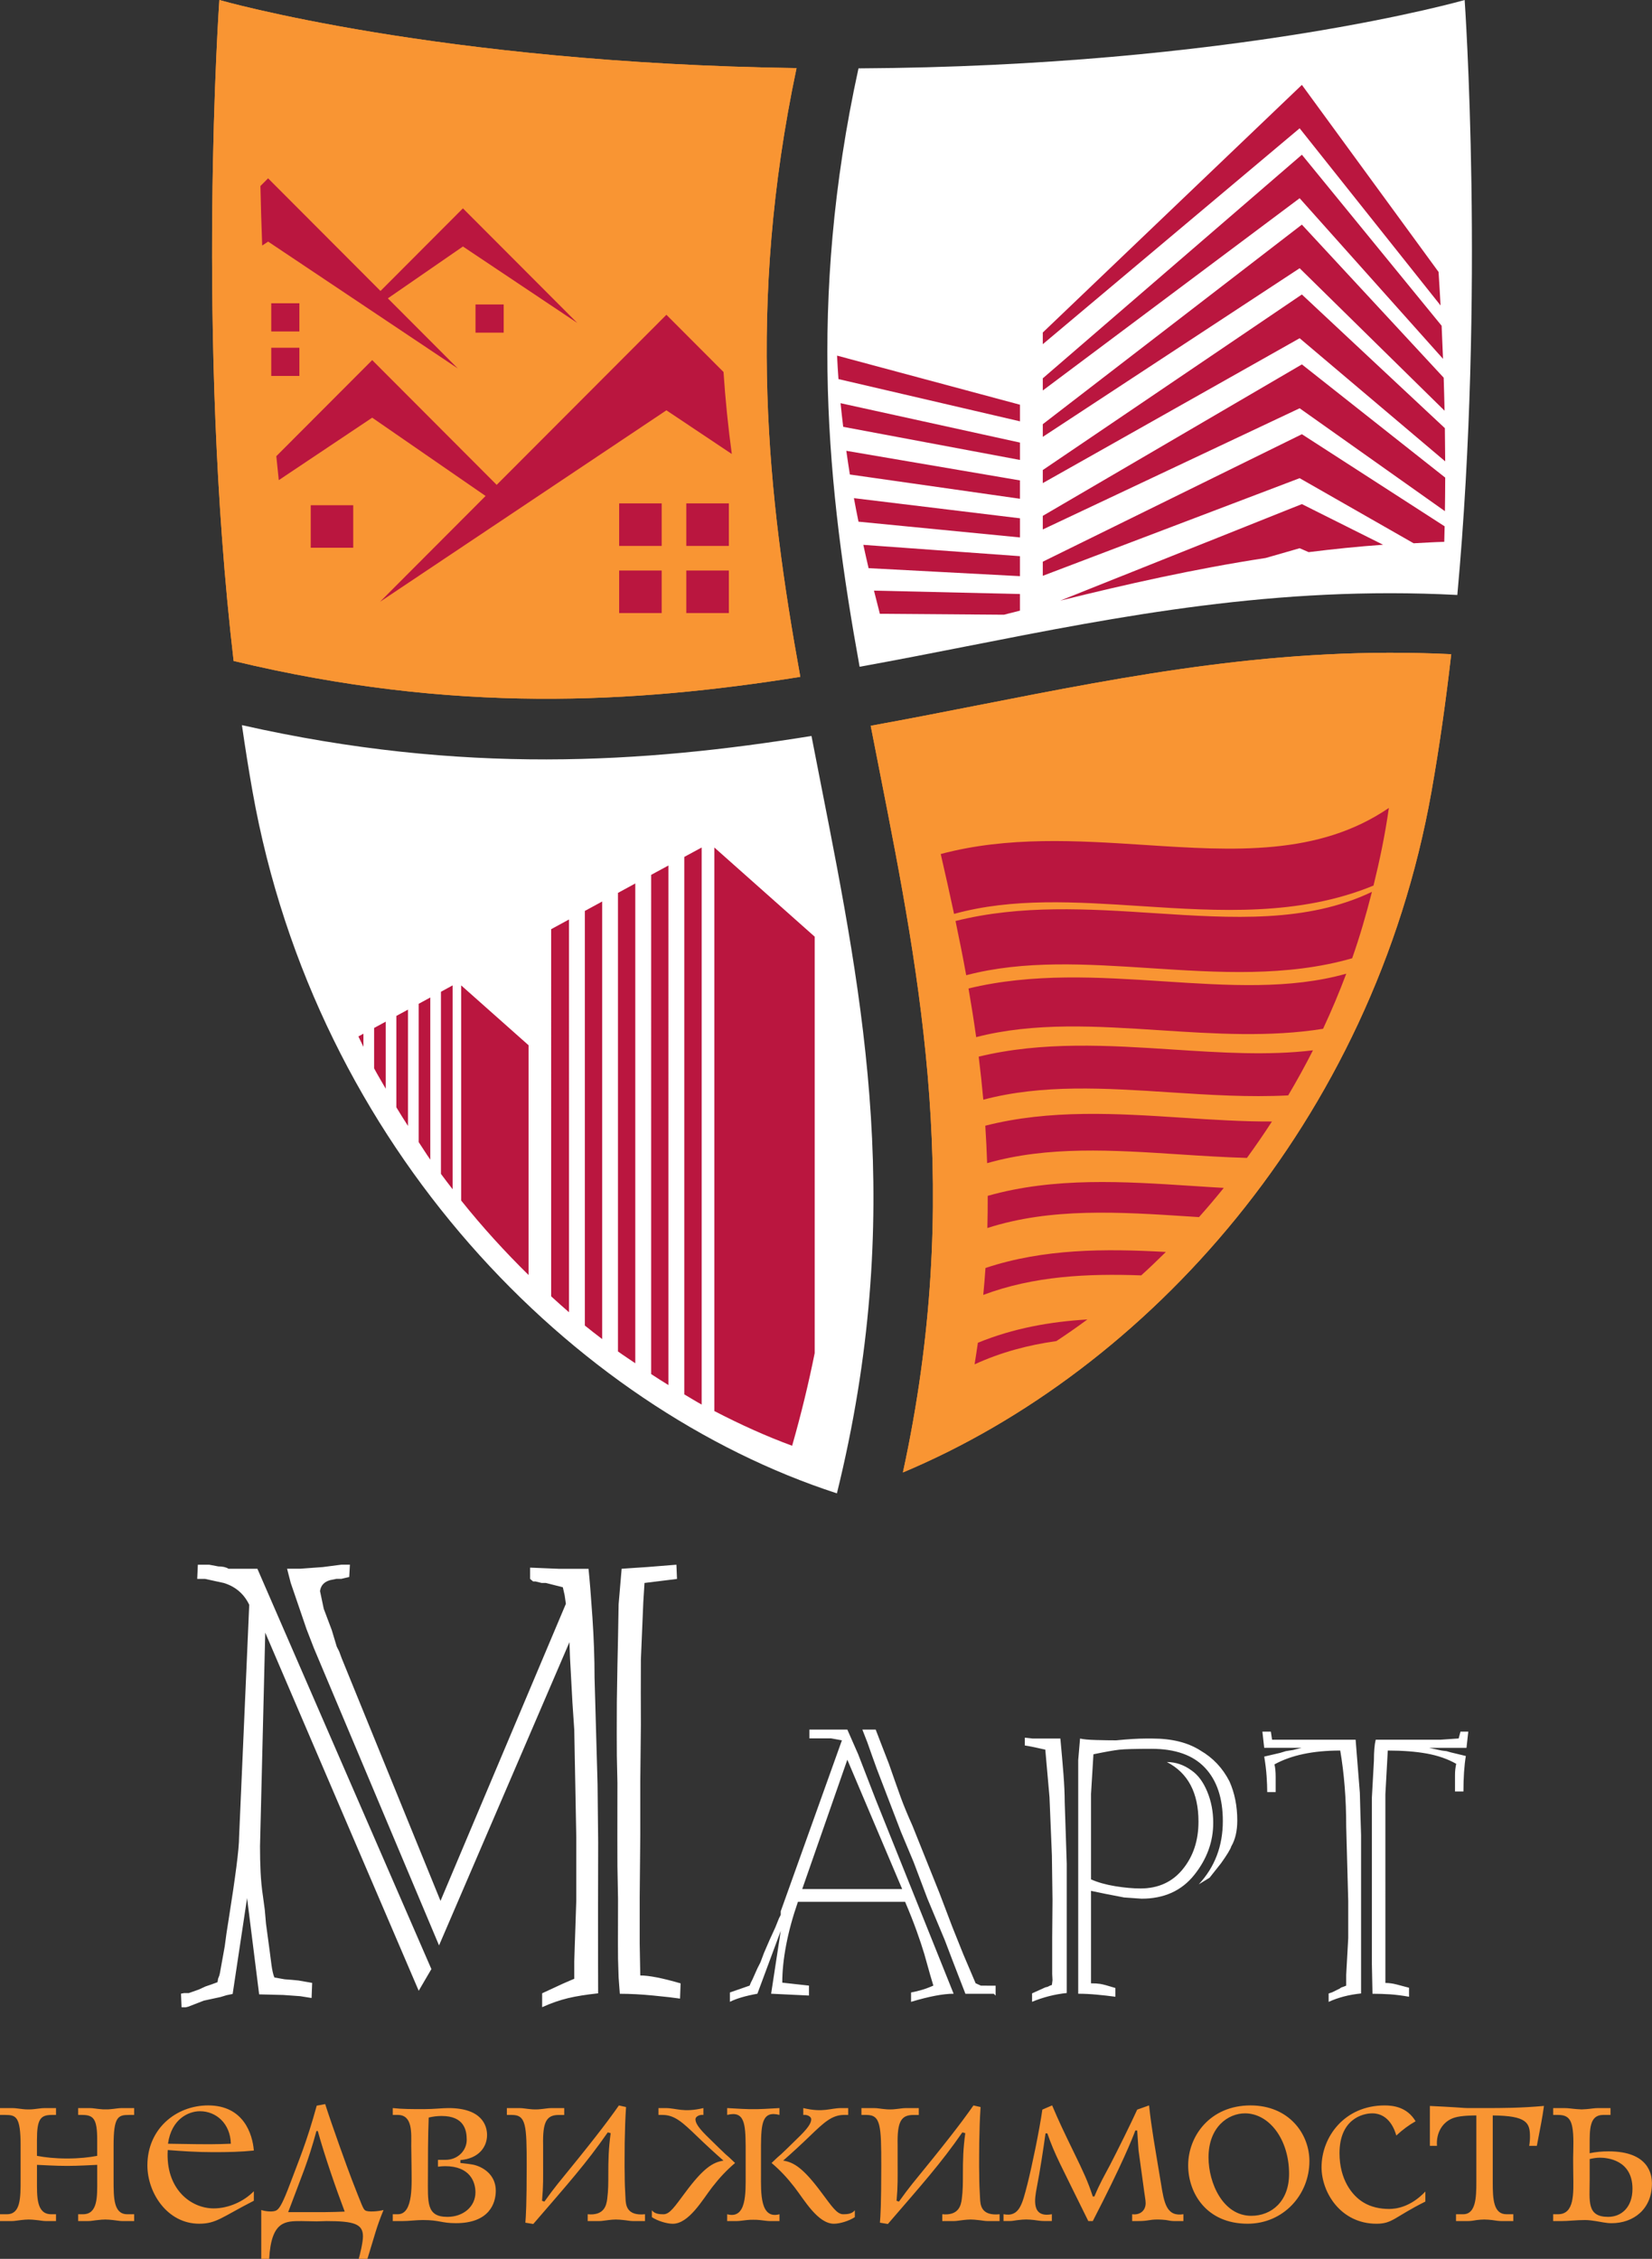 <?xml version="1.0" encoding="utf-8"?>
<!-- Generator: Adobe Illustrator 10.0, SVG Export Plug-In . SVG Version: 3.0.0 Build 76)  -->
<!DOCTYPE svg PUBLIC "-//W3C//DTD SVG 1.0//EN"    "http://www.w3.org/TR/2001/REC-SVG-20010904/DTD/svg10.dtd">
<svg  xmlns="http://www.w3.org/2000/svg" xmlns:xlink="http://www.w3.org/1999/xlink" xmlns:a="http://ns.adobe.com/AdobeSVGViewerExtensions/3.0/"
	 width="76.397" height="104.474" viewBox="0 0 76.397 104.474" style="overflow:visible;enable-background:new 0 0 76.397 104.474"
	 xml:space="preserve">
	<rect x="0" y="0" width="76.397" height="104.474" fill="#333333" stroke="none"/>
	<g id="GerbX">
	</g>
	<g id="Sign2">
		<path style="fill:#FFFFFF;" d="M37.527,34.039c-7.77,1.254-16.12,1.805-26.339-0.501c0.149,1.033,0.311,2.06,0.491,3.073
			c2.929,16.479,14.82,28.494,27.024,32.458c3.176-12.893,1.26-22.631-0.739-32.792C37.817,35.533,37.67,34.787,37.527,34.039z"/>
		<path style="fill:#F99533;" d="M37.011,31.305C35.5,22.979,34.517,14.148,36.836,3.15C20.26,2.917,10.144,0,10.144,0
			s-1.093,15.533,0.66,30.57C21.004,33.02,29.308,32.533,37.011,31.305z"/>
		<path style="fill:#F99533;" d="M45.251,32.614c-1.649,0.325-3.307,0.649-4.985,0.954c0.141,0.727,0.282,1.451,0.426,2.173
			c1.901,9.665,3.845,19.569,1.063,32.361c11.258-4.725,21.723-16.177,24.444-31.491c0.369-2.08,0.669-4.213,0.913-6.354
			C59.222,29.871,52.338,31.221,45.251,32.614z"/>
		<path style="fill:#FFFFFF;" d="M67.733,0c0,0-10.662,3.072-28.032,3.162c-2.366,10.823-1.43,19.505,0.052,27.676
			c1.671-0.302,3.321-0.626,4.964-0.949c7.082-1.393,14.295-2.809,22.677-2.371C68.681,13.504,67.733,0,67.733,0z"/>
	</g>
	<g id="Sign3">
		<path style="fill:#BA163F;" d="M18.329,51.214c0.175,0.292,0.357,0.577,0.539,0.862v-5.38l-0.539,0.291V51.214z M19.361,52.821
			c0.181,0.27,0.352,0.549,0.538,0.814v-7.5l-0.538,0.292V52.821z M16.807,48.417v-0.607l-0.233,0.126
			C16.65,48.098,16.728,48.258,16.807,48.417z M21.327,55.526c0.981,1.227,2.026,2.373,3.117,3.445V48.344l-3.117-2.769V55.526z
			 M20.392,54.293c0.177,0.24,0.357,0.476,0.539,0.711v-9.429l-0.539,0.295V54.293z M17.301,49.413
			c0.171,0.321,0.358,0.626,0.537,0.941v-3.102l-0.537,0.292V49.413z M28.578,62.505c0.263,0.192,0.534,0.362,0.801,0.547V40.861
			l-0.801,0.436V62.505z M31.645,64.491c0.268,0.156,0.533,0.323,0.803,0.471V39.198l-0.803,0.435V64.491z M33.036,39.198v26.064
			c1.186,0.615,2.386,1.162,3.596,1.605c0.42-1.469,0.764-2.895,1.043-4.283V43.322L33.036,39.198z M25.488,59.956
			c0.273,0.249,0.547,0.497,0.825,0.736V42.527l-0.825,0.449V59.956z M27.047,61.308c0.264,0.216,0.533,0.42,0.801,0.626V41.695
			l-0.801,0.436V61.308z M30.113,63.552c0.265,0.173,0.531,0.345,0.799,0.509V40.03l-0.799,0.433V63.552z"/>
		<path style="fill:#F99533;" d="M45.251,32.614c-1.649,0.325-3.307,0.649-4.985,0.954c0.141,0.727,0.282,1.451,0.426,2.173
			c1.901,9.665,3.845,19.569,1.063,32.361c11.258-4.725,21.723-16.177,24.444-31.491c0.369-2.08,0.669-4.213,0.913-6.354
			C59.222,29.871,52.338,31.221,45.251,32.614z"/>
		<path style="fill:#BA163F;" d="M39.302,21.946l7.866,1.122v-0.848l-8.03-1.369C39.19,21.219,39.244,21.584,39.302,21.946z
			 M40.168,26.278l7,0.37v-0.924L39.925,25.2C40.004,25.562,40.084,25.921,40.168,26.278z M38.775,17.533l8.394,1.954v-0.768
			l-8.459-2.271C38.728,16.812,38.749,17.174,38.775,17.533z M39.701,24.128l7.468,0.729v-0.885L39.49,23.04
			C39.556,23.406,39.628,23.767,39.701,24.128z M38.994,19.741l8.175,1.532v-0.803l-8.297-1.822
			C38.908,19.016,38.95,19.379,38.994,19.741z M48.224,25.979v0.653l11.878-4.516l5.271,3.011c0.473-0.022,0.936-0.056,1.417-0.067
			c0.007-0.239,0.011-0.478,0.017-0.717l-6.601-4.26L48.224,25.979z M66.733,16.597c-0.021-0.517-0.042-1.028-0.065-1.531
			l-6.462-7.91L48.224,17.498v0.562l11.878-8.892L66.733,16.597z M40.689,28.388l5.738,0.043c0.246-0.063,0.494-0.125,0.741-0.188
			v-0.769l-6.751-0.157C40.506,27.676,40.596,28.033,40.689,28.388z M66.833,21.338c-0.002-0.515-0.007-1.027-0.015-1.535
			l-6.613-6.183l-11.981,8.12v0.604l11.878-6.701L66.833,21.338z M66.619,14.128c-0.028-0.527-0.06-1.042-0.092-1.549l-6.321-8.653
			L48.224,15.379v0.54l11.878-9.985L66.619,14.128z M66.804,18.996c-0.012-0.514-0.024-1.024-0.041-1.528l-6.558-7.079l-11.981,9.23
			v0.586l11.878-7.799L66.804,18.996z M49.033,27.778c3.067-0.758,6.199-1.466,9.504-1.972l1.565-0.45l0.417,0.181
			c1.127-0.14,2.27-0.26,3.441-0.342l-3.755-1.88L49.033,27.778z M48.224,23.859v0.629l11.878-5.605l6.718,4.759
			c0.008-0.52,0.012-1.037,0.014-1.552l-6.628-5.236L48.224,23.859z"/>
		<path style="fill:#F99533;" d="M37.011,31.305C35.5,22.979,34.517,14.148,36.836,3.15C20.26,2.917,10.144,0,10.144,0
			s-1.093,15.533,0.66,30.57C21.004,33.02,29.308,32.533,37.011,31.305z"/>
	</g>
	<g id="Sign4">
		<path style="fill:#BA163F;" d="M54.246,48.542c-2.984-0.195-6.035-0.388-8.986,0.329c0.082,0.656,0.152,1.319,0.213,1.991
			c2.722-0.722,5.627-0.537,8.645-0.34c1.811,0.118,3.645,0.234,5.454,0.141c0.401-0.678,0.785-1.372,1.146-2.085
			C58.66,48.827,56.486,48.688,54.246,48.542z M53.812,45.388c-2.996-0.195-6.057-0.39-9.023,0.33
			c0.129,0.742,0.248,1.491,0.354,2.25c2.681-0.693,5.546-0.511,8.521-0.317c2.503,0.163,5.053,0.326,7.521-0.068
			c0.388-0.829,0.745-1.678,1.073-2.549C59.65,45.769,56.789,45.582,53.812,45.388z M53.376,42.234
			c-3.05-0.199-6.166-0.396-9.188,0.363c0.174,0.829,0.341,1.663,0.494,2.508c2.678-0.703,5.547-0.52,8.527-0.326
			c3.115,0.203,6.303,0.409,9.322-0.458c0.352-0.996,0.648-2.025,0.914-3.072C60.435,42.688,56.992,42.47,53.376,42.234z
			 M52.943,39.08c-3.133-0.204-6.335-0.407-9.439,0.419c0.211,0.917,0.418,1.839,0.617,2.77c2.701-0.748,5.612-0.558,8.638-0.361
			c3.61,0.235,7.315,0.469,10.759-0.95c0.287-1.167,0.536-2.354,0.708-3.577c0.001-0.004,0.001-0.008,0.001-0.012
			C60.964,39.595,57.065,39.348,52.943,39.08z M45.07,63.102c1.224-0.563,2.49-0.895,3.782-1.076c0.483-0.318,0.961-0.649,1.433-1
			c-1.719,0.104-3.418,0.404-5.063,1.078C45.177,62.432,45.122,62.768,45.07,63.102z M45.574,58.645
			c-0.027,0.41-0.064,0.828-0.103,1.246c2.337-0.877,4.817-0.993,7.304-0.903c0.388-0.349,0.766-0.714,1.141-1.084
			C51.113,57.749,48.283,57.745,45.574,58.645z M45.677,55.309c0.001,0.492-0.002,0.986-0.016,1.488
			c2.939-0.945,6.086-0.746,9.363-0.532c0.141,0.009,0.283,0.019,0.424,0.027c0.392-0.438,0.772-0.888,1.146-1.351
			c-0.489-0.027-0.981-0.059-1.478-0.092C51.974,54.645,48.757,54.436,45.677,55.309z M45.565,52.065
			c0.038,0.57,0.065,1.148,0.085,1.732c2.807-0.802,5.804-0.607,8.92-0.404c1.027,0.067,2.061,0.133,3.094,0.162
			c0.398-0.548,0.786-1.109,1.158-1.685c-1.346,0.007-2.73-0.082-4.141-0.174C51.65,51.498,48.551,51.302,45.565,52.065z"/>
		<path style="fill:#BA163F;" d="M31.738,28.355h1.968v-1.968h-1.968V28.355z M33.459,17.205l-2.641-2.646l-7.849,7.866l-5.757-5.77
			l-4.434,4.444c0.037,0.367,0.074,0.736,0.114,1.108l4.32-2.889l5.244,3.621l-4.881,4.893l13.243-8.855l3.024,2.021
			C33.675,19.765,33.546,18.501,33.459,17.205z M28.633,25.25H30.6v-1.968h-1.967V25.25z M28.633,28.355H30.6v-1.968h-1.967V28.355z
			 M31.738,25.25h1.968v-1.968h-1.968V25.25z M13.845,16.084h-1.301v1.303h1.301V16.084z M13.845,15.33v-1.303h-1.301v1.303H13.845z
			 M17.936,13.799l3.472-2.398l5.289,3.536l-5.289-5.3l-3.812,3.821l-5.198-5.21l-0.355,0.356c0.018,0.828,0.043,1.749,0.082,2.753
			l0.274-0.183l8.771,5.866L17.936,13.799z M23.293,15.386v-1.304H21.99v1.304H23.293z M14.37,25.334h1.965v-1.967H14.37V25.334z"/>
	</g>
	<g id="Text1">
		<g>
			<path style="fill:#F99533;" d="M16.882,102.227c-0.086-0.062-0.135-0.195-0.611-1.418c-0.22-0.573-0.892-2.43-1.233-3.493
				l-0.391,0.073c-0.477,1.734-0.843,2.565-1.234,3.616c-0.317,0.843-0.477,1.136-0.623,1.222c-0.158,0.098-0.537,0.049-0.708-0.013
				v2.26h0.366c0.098-1.759,0.745-1.747,1.49-1.747c0.244,0,0.477,0.013,0.709,0.013c0.146,0,0.305-0.013,0.451-0.013
				c1.283,0,1.687,0.135,1.687,0.709c0,0.281-0.147,0.879-0.196,1.038h0.403c0.354-1.136,0.403-1.429,0.745-2.26
				C17.517,102.276,17.004,102.325,16.882,102.227z M15.049,102.312c-0.378,0-0.757,0-1.136,0h-0.586
				c0.647-1.734,0.903-2.272,1.307-3.75h0.062c0.317,1.148,0.854,2.7,1.245,3.726C15.647,102.299,15.343,102.312,15.049,102.312z
				 M57.83,97.377c-1.868,0-2.883,1.416-2.883,2.772c0,1.282,0.844,2.7,2.749,2.7c1.649,0,2.858-1.332,2.858-2.896
				C60.554,98.684,59.601,97.377,57.83,97.377z M57.867,102.483c-1.319,0-1.979-1.526-1.979-2.699c0-1.417,0.916-2.04,1.686-2.04
				c1.124,0,2.04,1.21,2.04,2.798C59.614,101.811,58.807,102.483,57.867,102.483z M21.865,100.114
				c-0.135-0.025-0.232-0.037-0.574-0.074v-0.134c0.855-0.073,1.233-0.61,1.233-1.161c0-0.427-0.231-1.245-1.783-1.245
				c-0.293,0-0.672,0.049-1.136,0.049c-0.55,0-1.002,0-1.441-0.049v0.317h0.232c0.696,0,0.622,0.843,0.622,1.43
				c0,0.305,0.013,0.623,0.013,0.939c0,0.758,0.11,2.225-0.635,2.225h-0.232v0.316h0.428c0.329,0,0.647-0.049,0.965-0.049
				c0.77,0,0.854,0.146,1.526,0.146c1.552,0,1.845-0.928,1.845-1.502C22.928,100.553,22.293,100.199,21.865,100.114z
				 M20.692,102.532c-0.989,0-0.903-0.672-0.903-1.869c0-0.708,0-1.881,0.036-2.724c0.195-0.049,0.391-0.073,0.599-0.073
				c1.051,0,1.16,0.672,1.16,1.1c0,0.5-0.415,0.928-0.977,0.928h-0.354v0.318c0.109-0.013,0.22-0.025,0.33-0.025
				c1.136,0,1.404,0.709,1.404,1.21C21.987,102.068,21.413,102.532,20.692,102.532z M66.125,97.402v1.845h0.329
				c-0.049-0.6,0.257-1.137,0.818-1.308c0.318-0.098,0.88-0.098,1.002-0.098v3.091c0,0.695-0.024,1.479-0.61,1.479h-0.33v0.316
				h0.537c0.146,0,0.281-0.023,0.428-0.049c0.11-0.012,0.232-0.023,0.342-0.023c0.122,0,0.245,0.012,0.354,0.023
				c0.159,0.025,0.306,0.049,0.464,0.049h0.525v-0.316h-0.317c-0.599,0-0.635-0.697-0.635-1.479v-3.091
				c1.588,0.013,1.722,0.343,1.722,0.989c0,0.146-0.012,0.281-0.036,0.416h0.354c0.183-0.953,0.256-1.308,0.329-1.845
				c-1.1,0.098-1.954,0.098-2.736,0.098C67.163,97.5,68.42,97.512,66.125,97.402z M11.739,99.465
				c-0.062-0.77-0.477-2.088-2.113-2.088c-1.49,0-2.81,1.087-2.81,2.772c0,1.282,0.928,2.7,2.394,2.7
				c0.794,0,1.051-0.306,2.529-1.063v-0.44c-0.465,0.477-1.173,0.794-1.857,0.794c-1.063,0-2.235-0.904-2.125-2.699
				c0.635,0.049,1.331,0.098,2.101,0.098C10.554,99.54,11.116,99.527,11.739,99.465z M7.769,99.149
				C7.928,98,8.722,97.646,9.247,97.646c0.757,0,1.404,0.574,1.429,1.503c-0.317,0.012-0.647,0.023-0.965,0.023
				C9.442,99.172,9.003,99.172,7.769,99.149z M5.143,97.548c-0.085,0.013-0.171,0.013-0.257,0.013c-0.085,0-0.171,0-0.256-0.013
				C4.471,97.536,4.3,97.5,4.141,97.5H3.615v0.317h0.184c0.537,0,0.696,0.195,0.696,1.16v0.733c-0.391,0.073-0.83,0.122-1.393,0.122
				c-0.562,0-1.002-0.049-1.393-0.122v-0.733c0-0.965,0.159-1.16,0.696-1.16H2.59V97.5H2.064c-0.159,0-0.33,0.036-0.488,0.049
				c-0.086,0.013-0.172,0.013-0.257,0.013c-0.086,0-0.171,0-0.257-0.013C0.904,97.536,0.732,97.5,0.574,97.5H0v0.317h0.232
				c0.513,0,0.721,0.073,0.721,1.417v1.575c0,0.855,0,1.602-0.636,1.602H0v0.316h0.537c0.146,0,0.306-0.036,0.452-0.049
				c0.11-0.012,0.232-0.023,0.342-0.023c0.11,0,0.232,0.012,0.343,0.023c0.158,0.013,0.305,0.049,0.464,0.049H2.59v-0.316H2.37
				c-0.696,0-0.66-0.832-0.66-1.576v-0.709c0.94,0.049,1.234,0.049,1.393,0.049c0.159,0,0.452,0,1.393-0.049v0.709
				c0,0.744,0.037,1.576-0.659,1.576H3.615v0.316h0.452c0.159,0,0.306-0.036,0.465-0.049c0.109-0.012,0.231-0.023,0.342-0.023
				c0.109,0,0.232,0.012,0.342,0.023c0.146,0.013,0.306,0.049,0.452,0.049h0.537v-0.316H5.888c-0.635,0-0.635-0.746-0.635-1.602
				v-1.575c0-1.344,0.207-1.417,0.721-1.417h0.231V97.5H5.631C5.473,97.5,5.302,97.536,5.143,97.548z M28.926,101.665
				c-0.024-0.379-0.037-0.721-0.037-1.074c-0.012-0.489,0-0.99,0-1.49c0.013-0.648,0.024-1.063,0.062-1.649l-0.33-0.073
				c-0.208,0.293-0.599,0.867-1.869,2.443c-0.977,1.209-1.051,1.27-1.575,2.003l-0.11-0.036c0.062-0.721,0.049-1.027,0.049-1.771
				c0-0.27,0-0.538,0-0.807c-0.024-1.087,0.159-1.393,0.733-1.393h0.244V97.5h-0.587c-0.171,0-0.329,0.036-0.501,0.049
				c-0.085,0.013-0.158,0.013-0.244,0.013c-0.085,0-0.158,0-0.244-0.013c-0.171-0.013-0.33-0.049-0.501-0.049H23.44v0.317h0.232
				c0.66,0,0.685,0.477,0.685,2.357c0,1.796-0.037,2.346-0.062,2.627l0.366,0.061c1.601-1.856,2.443-2.797,3.445-4.238l0.134,0.036
				c-0.098,0.733-0.109,1.222-0.109,1.954c0,0.355,0,0.697-0.049,1.076c-0.037,0.316-0.146,0.793-0.904,0.721v0.316h0.525
				c0.146,0,0.306-0.036,0.452-0.049c0.109-0.012,0.22-0.023,0.329-0.023c0.122,0,0.232,0.012,0.343,0.023
				c0.158,0.013,0.305,0.049,0.464,0.049h0.537v-0.316C28.975,102.496,28.938,101.983,28.926,101.665z M45.322,101.665
				c-0.024-0.379-0.037-0.721-0.037-1.074c-0.012-0.489,0-0.99,0-1.49c0.013-0.648,0.024-1.063,0.062-1.649l-0.33-0.073
				c-0.207,0.293-0.599,0.867-1.869,2.443c-0.977,1.209-1.05,1.27-1.575,2.003l-0.111-0.036c0.063-0.721,0.049-1.027,0.049-1.771
				c0-0.27,0-0.538,0-0.807c-0.024-1.087,0.16-1.393,0.734-1.393h0.244V97.5h-0.586c-0.172,0-0.33,0.036-0.502,0.049
				c-0.086,0.013-0.159,0.013-0.244,0.013c-0.086,0-0.159,0-0.245-0.013c-0.171-0.013-0.329-0.049-0.5-0.049h-0.575v0.317h0.231
				c0.661,0,0.686,0.477,0.686,2.357c0,1.796-0.037,2.346-0.062,2.627l0.367,0.061c1.601-1.856,2.443-2.797,3.445-4.238l0.135,0.036
				c-0.099,0.733-0.11,1.222-0.11,1.954c0,0.355,0,0.697-0.049,1.076c-0.037,0.316-0.146,0.793-0.904,0.721v0.316H44.1
				c0.146,0,0.306-0.036,0.452-0.049c0.11-0.012,0.22-0.023,0.33-0.023c0.122,0,0.231,0.012,0.342,0.023
				c0.159,0.013,0.306,0.049,0.464,0.049h0.538v-0.316C45.371,102.496,45.334,101.983,45.322,101.665z M53.689,100.981
				c-0.317-1.918-0.428-2.48-0.55-3.604l-0.549,0.195c-0.281,0.623-0.917,1.905-1.259,2.564c-0.257,0.489-0.464,0.832-0.721,1.454
				h-0.073c-0.232-0.708-0.428-1.124-0.892-2.076c-0.452-0.929-0.696-1.442-0.989-2.138l-0.452,0.195
				c-0.135,0.953-0.477,2.602-0.696,3.469c-0.232,0.88-0.354,1.516-1.1,1.369v0.316h0.281c0.146,0,0.281-0.036,0.428-0.049
				c0.109-0.012,0.231-0.023,0.342-0.023c0.122,0,0.244,0.012,0.354,0.023c0.171,0.025,0.329,0.049,0.501,0.049h0.329v-0.316
				c-0.965,0.183-0.794-0.721-0.696-1.234c0.146-0.745,0.317-1.869,0.403-2.504h0.086c0.342,0.989,0.599,1.416,1.893,4.055h0.208
				c1.356-2.626,1.832-3.822,1.967-4.189h0.086l0.061,0.904l0.208,1.515c0.085,0.659,0.122,0.794,0.122,0.94
				c0,0.354-0.269,0.563-0.623,0.514v0.316h0.257c0.524,0,0.488-0.072,0.94-0.072c0.122,0,0.244,0.012,0.366,0.023
				c0.122,0.025,0.257,0.049,0.379,0.049h0.427v-0.316C53.946,102.532,53.835,101.897,53.689,100.981z M63.045,101.86
				c-0.524-0.317-1.099-1.063-1.099-2.271c0-1.552,1.038-1.845,1.515-1.845c0.794,0,1.051,0.806,1.111,1.026
				c0.293-0.27,0.586-0.488,0.892-0.66c-0.391-0.659-1.038-0.732-1.429-0.732c-1.869,0-2.92,1.466-2.92,2.858
				c0,1.173,0.892,2.614,2.541,2.614c0.745,0,0.818-0.306,2.26-1.026v-0.464c-0.684,0.721-1.355,0.806-1.674,0.806
				C63.828,102.166,63.4,102.081,63.045,101.86z M33.543,99.625c-0.415-0.392-0.587-0.574-0.892-0.868
				c-0.44-0.439-0.489-0.622-0.489-0.745c0-0.109,0.172-0.22,0.367-0.195V97.5c-0.941,0.22-1.234,0-1.76,0h-0.317v0.317h0.184
				c0.562,0,0.928,0.342,1.588,0.977c0.391,0.379,0.843,0.795,1.233,1.137c-0.488,0.073-0.928,0.342-1.771,1.479
				c-0.477,0.635-0.709,1.002-1.002,1.002c-0.184,0-0.403-0.013-0.538-0.184v0.317c0.257,0.171,0.685,0.306,0.966,0.306
				c0.745,0,1.368-1.1,1.819-1.686c0.343-0.44,0.647-0.77,1.063-1.125C33.726,99.784,33.701,99.759,33.543,99.625z M35.192,100.59
				c0-0.453,0-0.904,0-1.344c0.012-1.014,0.049-1.637,0.854-1.43V97.5c-0.672,0.036-0.83,0.049-0.989,0.049
				c-0.146,0-0.293,0-0.439,0c-0.159,0-0.318-0.013-0.99-0.049v0.317c0.807-0.207,0.844,0.416,0.855,1.43c0,0.439,0,0.891,0,1.344
				c0,0.818,0.049,2.064-0.855,1.82v0.316h0.428c0.159,0,0.33-0.036,0.489-0.049c0.098-0.012,0.195-0.012,0.293-0.012
				s0.195,0,0.293,0.012c0.159,0.013,0.33,0.049,0.488,0.049h0.428v-0.316C35.143,102.655,35.192,101.409,35.192,100.59z
				 M37.99,101.409c-0.843-1.137-1.283-1.405-1.772-1.479c0.391-0.342,0.843-0.758,1.235-1.137c0.659-0.635,1.025-0.977,1.589-0.977
				h0.183V97.5h-0.317c-0.526,0-0.819,0.22-1.76,0v0.317c0.196-0.024,0.367,0.086,0.367,0.195c0,0.123-0.049,0.306-0.489,0.745
				c-0.306,0.294-0.477,0.477-0.892,0.868c-0.159,0.134-0.184,0.158-0.452,0.414c0.415,0.355,0.721,0.685,1.063,1.125
				c0.452,0.586,1.076,1.686,1.821,1.686c0.282,0,0.709-0.135,0.966-0.306v-0.317c-0.135,0.171-0.354,0.184-0.537,0.184
				C38.699,102.411,38.466,102.043,37.99,101.409z M74.394,99.502c-0.294,0-0.587,0.024-0.88,0.086v-0.367
				c0-0.732-0.012-1.404,0.623-1.404h0.342V97.5h-0.574c-0.183,0-0.354,0.036-0.537,0.049c-0.073,0-0.146,0.013-0.22,0.013
				s-0.146-0.013-0.22-0.013c-0.195-0.013-0.392-0.049-0.587-0.049h-0.513v0.317h0.232c0.623,0,0.732,0.379,0.696,1.71
				c-0.013,0.343,0,0.709,0,1.051c0.012,0.88,0.061,1.833-0.709,1.833h-0.22v0.316h0.354c0.366,0,0.696-0.049,1.123-0.049
				c0.159,0,0.33,0.025,0.489,0.049c0.244,0.037,0.488,0.098,0.732,0.098c1.014,0,1.869-0.646,1.869-1.832
				C76.397,100.578,76.25,99.502,74.394,99.502z M74.37,102.532c-1.002,0-0.855-0.732-0.855-1.71v-0.965
				c0.159-0.036,0.317-0.062,0.477-0.062c0.33,0,1.502,0.098,1.502,1.441C75.493,102.092,74.98,102.532,74.37,102.532z"/>
		</g>
		<g>
			<path style="fill:#FFFFFF;" d="M29.583,89.901v-2.164l0.027-2.885v-2.469l0.028-2.607l-0.004-1.5l0.004-1.519l0.111-2.644
				l0.056-0.9l1.503-0.185l-0.027-0.659l-1.336,0.107l-1.197,0.08l-0.14,1.644l-0.027,1.532l-0.028,1.309l-0.027,1.672l-0.004,1.438
				l0.004,1.059l0.027,1.254l-0.003,2.531l0.003,1.311l0.028,1.533l-0.004,2.063l0.004,0.697l0.027,0.863l0.056,0.752
				c0.482,0,1.007,0.027,1.573,0.084c0.565,0.055,0.97,0.102,1.211,0.139l0.027-0.704c-0.835-0.244-1.457-0.366-1.865-0.366
				L29.583,89.901z M27.662,85.202l-0.028-2.695l-0.139-4.92c0-0.889-0.033-1.814-0.098-2.777c-0.065-0.964-0.125-1.715-0.181-2.252
				h-0.641h-0.752l-1.308-0.054v0.522l0.14,0.118h0.112l0.28,0.069h0.196l0.785,0.199l0.084,0.369l0.057,0.397l-5.798,13.739
				l-4.57-11.223l-0.115-0.311l-0.114-0.227l-0.229-0.762l-0.372-0.988l-0.172-0.818c0.037-0.264,0.196-0.433,0.479-0.508
				l0.281-0.057h0.225l0.366-0.086l0.031-0.57h-0.392l-0.866,0.112l-1.034,0.075h-0.335h-0.279l0.169,0.656l0.337,0.985l0.394,1.154
				l0.338,0.873l5.79,13.755l6.03-14.025l0.028,0.748l0.111,2.053l0.084,1.248l0.094,4.99v2.902l-0.094,2.82v0.446v0.362
				l-0.138,0.057l-0.385,0.167l-0.962,0.446v0.643c0.408-0.186,0.807-0.324,1.196-0.418c0.39-0.092,0.854-0.166,1.393-0.223
				l-0.004-1.391V88.12L27.662,85.202z M10.569,72.557c-0.112-0.072-0.27-0.109-0.474-0.109L9.678,72.37H9.455H9.149l-0.028,0.656
				h0.363l0.867,0.188c0.541,0.168,0.933,0.504,1.175,1.009l-0.469,10.731c0,0.279-0.042,0.742-0.125,1.387
				s-0.199,1.434-0.347,2.367l-0.11,0.701l-0.083,0.616l-0.222,1.232l-0.027,0.112l-0.056,0.141l-0.028,0.168L9.755,91.79
				l-0.249,0.084l-0.305,0.141L8.73,92.182H8.592H8.509L8.37,92.208l0.027,0.631h0.111h0.083l0.111-0.027l0.724-0.281l0.778-0.168
				l0.277-0.084l0.278-0.057l0.667-4.434l0.558,4.453l1.115,0.028l0.78,0.056l0.53,0.084l0.027-0.699l-0.638-0.111l-0.277-0.027
				l-0.36-0.028l-0.472-0.084c-0.056-0.13-0.102-0.335-0.139-0.614l-0.083-0.643l-0.083-0.614l-0.083-0.614l-0.056-0.643
				l-0.083-0.615c-0.056-0.371-0.093-0.748-0.111-1.131c-0.019-0.381-0.027-0.777-0.027-1.188l0.242-9.887l7.097,16.564l0.586-1.003
				l-8.046-18.515H10.569z M40.16,82.36l-0.474-1.225l-0.501-1.141h-0.307h-0.558h-0.557H37.43v0.406h0.278h0.39h0.334l0.502,0.092
				l-2.829,7.906v0.166l-0.083,0.164l-0.166,0.413l-0.276,0.605l-0.249,0.577l-0.166,0.441l-0.139,0.274l-0.11,0.247l-0.11,0.248
				l-0.083,0.165l-0.056,0.138l-0.912,0.317v0.433c0.295-0.15,0.719-0.275,1.271-0.375l1.079-2.906l-0.444,2.906l1.75,0.084v-0.459
				l-1.235-0.137c0-0.531,0.06-1.113,0.181-1.746c0.12-0.631,0.302-1.296,0.543-1.992h4.957c0.203,0.477,0.38,0.921,0.528,1.333
				s0.269,0.774,0.361,1.085l0.278,0.99l0.14,0.467c-0.218,0.096-0.417,0.168-0.598,0.217c-0.181,0.048-0.325,0.082-0.434,0.101
				v0.433c0.831-0.25,1.487-0.375,1.969-0.375l-3.608-8.992L40.16,82.36z M37.099,87.37l2.086-5.982l2.536,5.982H37.099z
				 M55.52,80.967c-0.576-0.371-1.319-0.558-2.229-0.558h-0.307c-0.354,0-0.809,0.028-1.365,0.083c-0.261,0-0.567-0.004-0.92-0.014
				c-0.353-0.009-0.604-0.032-0.752-0.069l-0.085,0.999v1.694v1.86v1.406v1.541v0.784v0.925v1.219v0.625v0.75
				c0.277,0,0.563,0.014,0.859,0.042c0.295,0.027,0.582,0.06,0.859,0.097v-0.405c-0.348-0.108-0.581-0.171-0.7-0.189
				s-0.261-0.027-0.425-0.027v-2.11v-1.719v-0.447l0.668,0.139l0.863,0.167l0.807,0.056c1.039,0,1.851-0.366,2.436-1.1
				c0.585-0.732,0.877-1.535,0.877-2.408c0-0.52-0.093-1.002-0.278-1.447s-0.427-0.771-0.724-0.975
				c-0.353-0.26-0.733-0.39-1.142-0.39c0.975,0.501,1.462,1.42,1.462,2.756c0,0.872-0.242,1.606-0.727,2.2
				c-0.483,0.594-1.135,0.891-1.953,0.891c-0.354,0-0.745-0.035-1.173-0.105s-0.8-0.175-1.116-0.315v-0.236V86.37v-0.703v-0.873
				v-0.928v-0.9l0.111-1.829c0.541-0.112,0.937-0.183,1.188-0.211s0.75-0.042,1.496-0.042c1.1,0,1.925,0.292,2.475,0.877
				s0.825,1.406,0.825,2.465c0,1.152-0.371,2.127-1.113,2.926l0.501-0.307l0.529-0.668c0.278-0.391,0.436-0.65,0.473-0.78
				c0.186-0.315,0.278-0.715,0.278-1.198c0-0.668-0.121-1.271-0.362-1.811C56.542,81.775,56.095,81.301,55.52,80.967z M49.18,82.052
				c-0.038-0.482-0.086-1.03-0.143-1.643h-0.368h-0.454h-0.454l-0.368-0.04v0.361l0.167,0.027l0.139,0.027l0.14,0.028l0.501,0.111
				l0.194,2.194l0.111,2.694l0.028,2.056l-0.014,1.75v0.844v0.844l0.014,0.278l-0.028,0.224l-0.083,0.027l-0.111,0.056l-0.111,0.028
				l-0.612,0.277v0.391c0.515-0.214,1.05-0.35,1.604-0.408v-0.407v-0.466v-1.531v-0.875V88.01V86.2l-0.094-2.839
				C49.237,82.971,49.217,82.535,49.18,82.052z M45.633,91.838h-0.271l-0.244-0.111l-0.567-1.332L44.04,89.12l-0.595-1.566
				l-0.656-1.636l-0.591-1.474c-0.224-0.5-0.4-0.926-0.53-1.279c-0.187-0.519-0.373-1.047-0.559-1.584l-0.335-0.863l-0.278-0.723
				H39.88l0.227,0.582l0.226,0.639l0.212,0.588l1.12,2.921l0.589,1.407l0.636,1.684l0.371,0.887l0.429,1.025l0.342,0.899
				l0.279,0.724l0.335,0.863h0.725h0.224h0.223h0.14l0.084,0.084v-0.459h-0.108H45.633z M67.901,80.088H67.54l-0.083,0.317
				l-0.834,0.058h-0.834H63.62c-0.056,0.223-0.083,0.549-0.083,0.975l-0.094,1.699v1.895v1.338v1.537v0.756v0.951v0.614v0.615
				l0.028,1.37c0.286,0,0.563,0.01,0.831,0.027c0.267,0.02,0.554,0.057,0.859,0.111v-0.416c-0.206-0.056-0.397-0.106-0.575-0.152
				c-0.178-0.047-0.351-0.07-0.519-0.07v-0.868v-0.588v-0.7v-1.75V86.37v-0.719v-0.842v-1.824l0.111-2.021
				c0.691,0,1.293,0.047,1.807,0.14s0.966,0.251,1.358,0.474c-0.037,0.166-0.056,0.338-0.056,0.515s0,0.431,0,0.765h0.39
				c0-0.648,0.037-1.196,0.111-1.642l-0.695-0.167l-0.195-0.056l-0.223-0.028l-0.195-0.041l-0.194-0.043l-0.195-0.041h1.727
				L67.901,80.088z M62.886,82.917l-0.195-2.454h-2.184h-1.68l-0.056-0.375H58.38l0.083,0.75h1.727l-0.195,0.05l-0.194,0.05
				l-0.334,0.053l-0.279,0.084l-0.724,0.168c0.056,0.334,0.093,0.64,0.111,0.918s0.028,0.52,0.028,0.724h0.39
				c0-0.241,0-0.478,0-0.71c0-0.231-0.019-0.422-0.056-0.57c0.774-0.427,1.788-0.641,3.042-0.641
				c0.184,1.076,0.276,2.244,0.276,3.504l0.094,3.449v1.725l-0.094,1.695v0.251v0.222v0.028l-0.141,0.056l-0.084,0.027l-0.084,0.057
				l-0.168,0.083l-0.168,0.083L61.443,92.2v0.389c0.444-0.204,0.944-0.334,1.5-0.39v-0.807v-0.807v-0.808v-1.752v-1.344v-0.977
				V84.87l-0.028-0.893L62.886,82.917z"/>
		</g>
	</g>
</svg>
